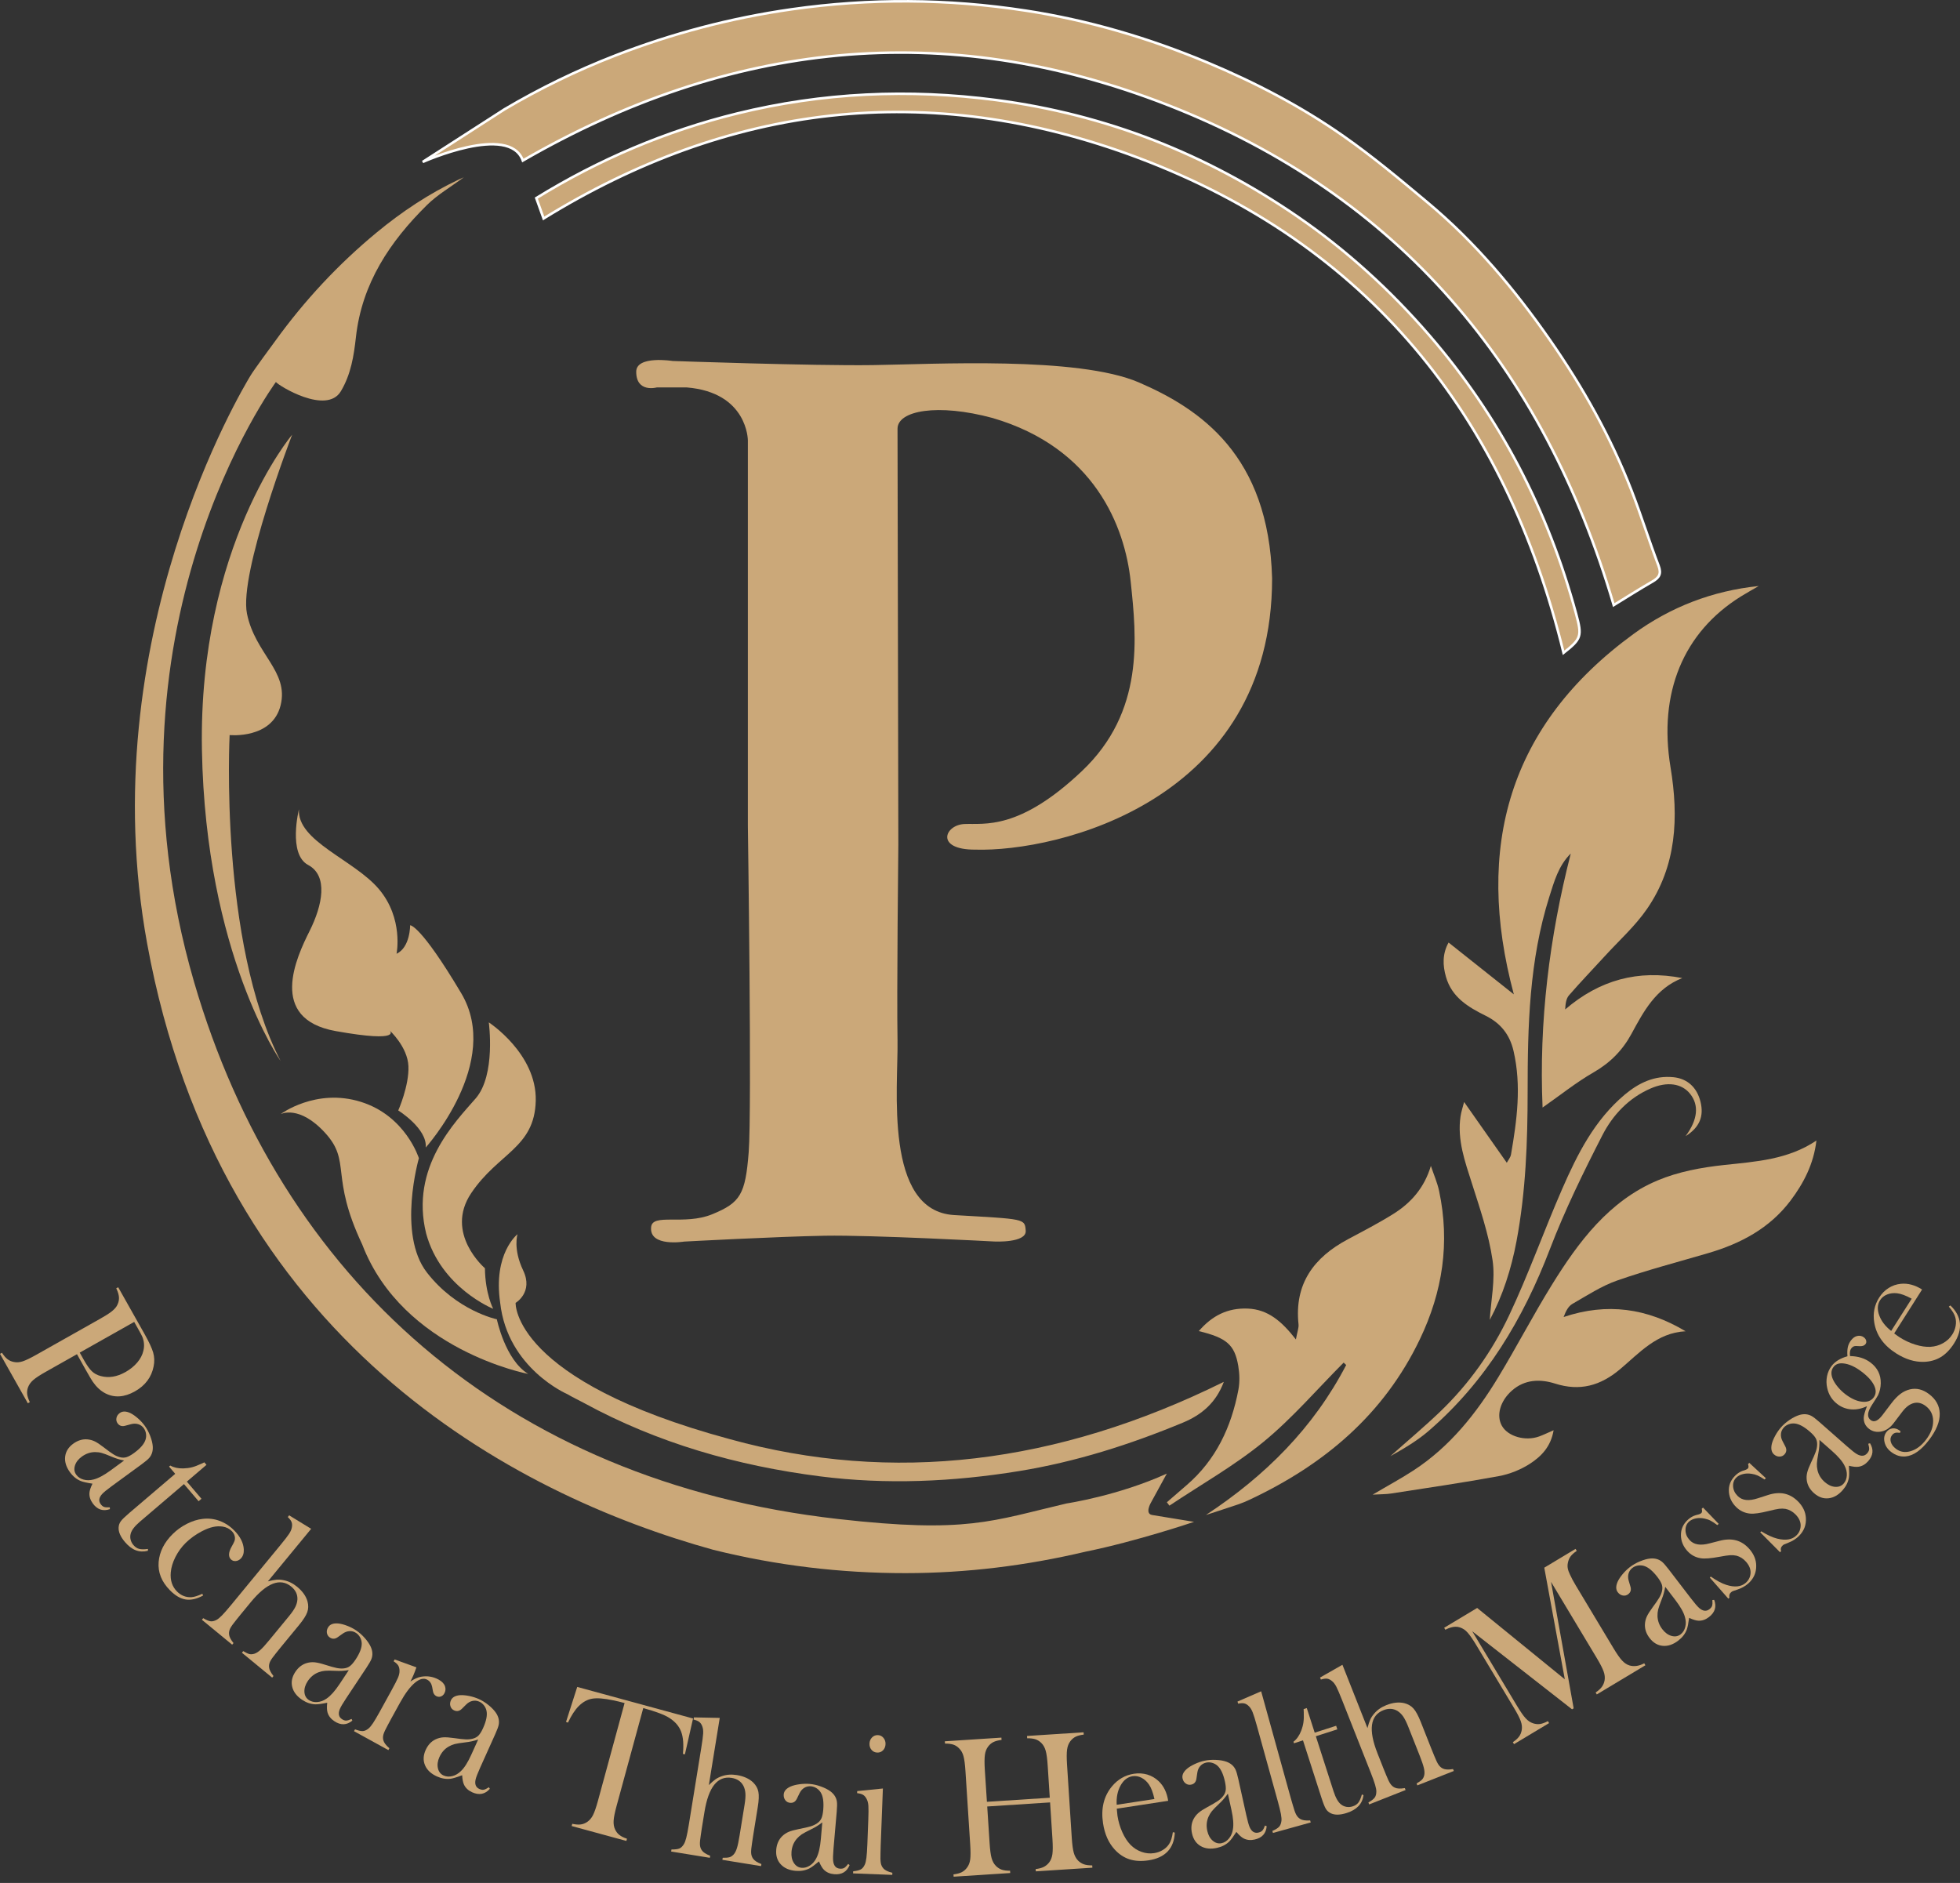 <svg width="153" height="147" viewBox="0 0 153 147" fill="none" xmlns="http://www.w3.org/2000/svg">
    <rect x="0" y="0" width="153" height="147" fill="#333333" stroke="none"/>
    <g clip-path="url(#clip0_236_192)">
        <path d="M116.293 103.044C116.386 101.502 116.736 99.899 116.511 98.382C116.213 96.347 115.528 94.361 114.9 92.386C114.356 90.676 113.742 88.997 114.01 87.162C114.064 86.79 114.189 86.429 114.29 86.031C115.422 87.642 116.485 89.158 117.622 90.775C117.719 90.588 117.908 90.37 117.951 90.127C118.414 87.448 118.778 84.766 118.15 82.052C117.852 80.763 117.139 79.871 115.961 79.291C114.608 78.623 113.327 77.853 112.874 76.263C112.615 75.358 112.588 74.466 113.078 73.582C114.773 74.928 116.394 76.218 118.172 77.628C115.091 66.144 117.774 56.602 127.501 49.503C130.383 47.399 133.663 46.121 137.29 45.75C136.825 46.022 136.351 46.28 135.894 46.566C131.388 49.37 129.447 54.107 130.403 59.898C131.047 63.792 130.892 67.594 128.565 70.961C127.638 72.306 126.384 73.427 125.274 74.644C124.34 75.667 123.377 76.663 122.471 77.71C122.25 77.966 122.203 78.369 122.179 78.806C124.864 76.502 127.872 75.681 131.321 76.357C129.249 77.167 128.313 78.943 127.35 80.719C126.662 81.987 125.693 82.974 124.402 83.715C123.051 84.49 121.825 85.479 120.415 86.464C120.127 79.797 120.939 73.186 122.616 66.633C121.658 67.58 121.324 68.808 120.945 70.002C119.372 74.962 119.249 80.095 119.249 85.229C119.247 89.142 119.105 93.038 118.382 96.89C117.977 99.049 117.312 101.141 116.293 103.044Z" fill="#CBA879"/>
        <path d="M94.133 118.273C98.763 115.228 102.538 111.465 105.085 106.564C105.019 106.501 104.951 106.439 104.886 106.376C102.818 108.451 100.895 110.704 98.642 112.554C96.36 114.425 93.751 115.897 91.286 117.544C91.22 117.455 91.155 117.367 91.087 117.278C91.604 116.831 92.118 116.384 92.635 115.939C94.919 113.972 96.119 111.405 96.669 108.505C96.785 107.901 96.763 107.242 96.66 106.632C96.377 104.977 95.754 104.445 93.58 103.916C94.629 102.698 95.841 102.099 97.395 102.158C98.982 102.22 100.057 103.155 101.159 104.568C101.268 103.966 101.393 103.668 101.364 103.384C101.03 100.227 102.556 98.167 105.216 96.749C106.412 96.111 107.617 95.487 108.764 94.77C110.146 93.904 111.185 92.732 111.696 91.019C111.914 91.677 112.2 92.319 112.341 92.992C113.194 97.019 112.616 100.839 110.836 104.554C108.011 110.452 103.352 114.348 97.565 117.071C97.267 117.212 96.96 117.341 96.648 117.447C95.811 117.731 94.971 117.999 94.133 118.273Z" fill="#CBA879"/>
        <path d="M141.792 89.04C141.583 90.853 140.803 92.363 139.764 93.74C138.141 95.885 135.892 97.081 133.361 97.824C130.983 98.523 128.579 99.149 126.241 99.966C125.012 100.395 123.883 101.138 122.743 101.793C122.431 101.972 122.232 102.349 122.058 102.818C125.462 101.672 128.581 102.135 131.579 103.929C129.324 104.046 127.966 105.633 126.446 106.907C124.932 108.176 123.333 108.633 121.388 108.013C120.238 107.648 119.024 107.671 118.015 108.567C117.113 109.368 116.787 110.484 117.232 111.297C117.693 112.137 119.06 112.538 120.154 112.139C120.486 112.018 120.804 111.861 121.277 111.656C121.06 112.95 120.303 113.699 119.451 114.257C118.726 114.73 117.854 115.081 117.002 115.238C114.207 115.753 111.392 116.16 108.581 116.597C108.207 116.655 107.824 116.647 107.152 116.684C108.398 115.947 109.405 115.405 110.359 114.781C113.19 112.93 115.242 110.349 116.966 107.501C118.4 105.133 119.678 102.671 121.134 100.317C123.224 96.94 125.598 93.754 129.392 92.154C131.005 91.475 132.815 91.139 134.567 90.951C137.074 90.682 139.573 90.535 141.792 89.04Z" fill="#CBA879"/>
        <path d="M56.99 112.357C69.668 115.857 82.505 114.322 95.533 107.878C94.935 109.481 93.837 110.44 92.345 111.06C88.211 112.776 83.977 114.125 79.543 114.846C74.38 115.685 69.188 115.915 64.016 115.256C57.556 114.431 51.34 112.667 45.577 109.524C45.144 109.288 44.691 109.081 44.268 108.829C44.268 108.829 39.614 106.827 39.046 101.713C38.477 97.855 40.398 96.352 40.398 96.352C40.398 96.352 40.029 97.486 40.842 99.186C41.654 100.887 40.249 101.713 40.249 101.713C40.249 101.713 39.953 107.758 56.99 112.357Z" fill="#CBA879"/>
        <path d="M131.579 88.699C132.55 87.384 132.624 86.272 131.943 85.407C131.279 84.563 130.127 84.422 128.861 84.97C127.137 85.717 125.898 87.04 125.083 88.627C123.595 91.528 122.153 94.474 120.989 97.513C118.897 102.98 115.987 107.849 111.531 111.701C110.627 112.482 109.58 113.096 108.533 113.68C109.826 112.528 111.155 111.415 112.407 110.217C114.674 108.046 116.481 105.493 117.808 102.68C119.326 99.462 120.518 96.093 121.942 92.827C123.134 90.096 124.475 87.434 126.825 85.459C127.924 84.537 129.149 83.947 130.637 84.096C131.718 84.206 132.473 84.893 132.747 86.027C133.013 87.132 132.69 88.004 131.579 88.699Z" fill="#CBA879"/>
        <path d="M58.379 64.456V34.377C58.379 34.377 58.379 30.633 53.601 30.245C50.502 30.245 51.277 30.245 51.277 30.245C51.277 30.245 49.664 30.697 49.664 29.02C49.664 27.729 52.505 28.181 52.505 28.181C52.505 28.181 63.413 28.569 68.125 28.503C72.837 28.44 84.132 27.794 88.91 29.858C93.688 31.924 99.043 35.538 99.302 45.157C99.302 62.547 82.519 66.522 76.129 66.329C72.966 66.343 73.741 64.392 75.29 64.329C76.84 64.265 79.551 64.845 84.456 60.197C89.363 55.548 88.717 49.739 88.264 45.415C87.813 41.09 85.424 34.958 77.485 32.633C73.19 31.471 70.062 32.053 70.062 33.472C70.062 34.892 70.125 65.94 70.125 65.94C70.125 65.94 69.996 77.623 70.062 81.238C70.125 84.854 68.965 94.536 74.484 94.858C80.002 95.18 80.002 95.116 80.068 96.084C80.131 97.051 77.614 96.922 77.614 96.922C77.614 96.922 68.061 96.406 64.382 96.471C60.703 96.535 53.408 96.928 53.408 96.928C53.408 96.928 50.697 97.375 50.826 95.825C50.889 94.663 53.408 95.696 55.603 94.792C57.799 93.889 58.186 93.243 58.444 89.951C58.7 86.662 58.379 64.456 58.379 64.456Z" fill="#CBA879"/>
        <path d="M40.814 12.533C56.889 3.254 73.701 1.38 91.151 8.196C109.193 15.242 120.49 28.664 125.971 47.238C126.974 46.624 127.962 45.994 128.977 45.41C129.505 45.106 129.718 44.814 129.467 44.159C128.724 42.214 128.109 40.221 127.354 38.281C125.731 34.101 123.549 30.217 120.989 26.542C118.237 22.595 115.164 18.925 111.465 15.831C109.314 14.031 107.156 12.223 104.862 10.618C101.552 8.303 97.979 6.44 94.242 4.877C89.673 2.966 84.957 1.579 80.072 0.83C73.991 -0.102 67.902 -0.147 61.788 0.727C57.048 1.404 52.463 2.614 48.023 4.336C45.003 5.508 42.127 6.915 39.381 8.534L32.995 12.644C32.995 12.644 39.763 9.603 40.814 12.533Z" fill="#CBA879" stroke="white" stroke-width="0.199" stroke-miterlimit="10"/>
        <path d="M88.819 12.305C106.741 19.041 117.512 32.385 122.054 50.965C123.452 49.862 123.506 49.664 123.033 47.918C120.836 39.816 117.081 32.548 111.575 26.177C108.527 22.651 105.12 19.54 101.292 16.912C94.171 12.023 86.341 8.934 77.748 7.809C70.946 6.921 64.209 7.223 57.556 8.856C51.974 10.227 46.748 12.456 41.865 15.465L42.435 17.055C56.845 8.163 72.38 6.127 88.819 12.305Z" fill="#CBA879" stroke="white" stroke-width="0.199" stroke-miterlimit="10"/>
        <path d="M23.336 63.176C23.336 63.176 22.462 66.677 24.049 67.523C25.637 68.367 25.178 70.662 24.163 72.69C23.147 74.718 20.873 79.541 26.207 80.495C31.541 81.448 30.402 80.431 30.402 80.431C30.402 80.431 31.821 81.717 31.882 83.24C31.944 84.762 31.088 86.691 31.088 86.691C31.088 86.691 33.366 88.108 33.233 89.584C33.233 89.584 39.217 82.94 36.004 77.539C32.792 72.138 32.015 72.235 32.015 72.235C32.015 72.235 32.031 73.953 30.955 74.46C30.955 74.46 31.519 71.71 29.58 69.414C27.641 67.114 23.173 65.675 23.336 63.176Z" fill="#CBA879"/>
        <path d="M21.906 86.977C21.906 86.977 24.647 84.923 28.159 86.016C31.672 87.108 32.699 90.42 32.699 90.42C32.699 90.42 30.996 96.334 33.321 99.337C35.645 102.341 38.785 102.995 38.785 102.995C38.785 102.995 39.429 106.159 41.233 107.26C41.233 107.26 31.443 105.418 28.273 97.148C25.736 91.767 27.442 90.72 25.402 88.467C23.362 86.214 21.906 86.977 21.906 86.977Z" fill="#CBA879"/>
        <path d="M38.156 79.815C38.156 79.815 38.72 83.922 37.133 85.749C35.547 87.579 31.988 91.129 33.267 96.3C34.421 100.541 38.498 102.174 38.498 102.174C38.498 102.174 37.876 101.002 37.854 99.01C37.854 99.01 34.671 96.29 36.785 93.143C38.899 89.996 41.728 89.619 41.821 85.938C41.912 82.257 38.156 79.815 38.156 79.815Z" fill="#CBA879"/>
        <path d="M6.009 105.72L3.582 107.089C3.123 107.347 2.793 107.564 2.596 107.735C2.4 107.907 2.265 108.096 2.189 108.301C2.124 108.48 2.102 108.658 2.122 108.835C2.142 109.012 2.211 109.221 2.328 109.463L2.173 109.55L0 105.694L0.155 105.607C0.3 105.834 0.443 106 0.584 106.108C0.725 106.217 0.89 106.29 1.077 106.326C1.293 106.374 1.526 106.358 1.77 106.277C2.016 106.197 2.37 106.026 2.835 105.764L7.817 102.955C8.204 102.737 8.494 102.554 8.687 102.405C8.88 102.256 9.021 102.109 9.11 101.964C9.231 101.757 9.291 101.549 9.289 101.338C9.287 101.127 9.222 100.889 9.094 100.621L9.071 100.579L9.226 100.492L11.276 104.131C11.633 104.767 11.862 105.255 11.959 105.597C12.056 105.939 12.068 106.296 11.993 106.668C11.828 107.514 11.339 108.166 10.529 108.623C9.704 109.087 8.937 109.139 8.226 108.776C7.859 108.587 7.533 108.287 7.249 107.88C7.158 107.751 6.965 107.425 6.671 106.902L6.009 105.72ZM6.224 105.597L6.558 106.189C6.782 106.586 6.987 106.876 7.173 107.053C7.36 107.232 7.589 107.355 7.861 107.425C8.485 107.594 9.13 107.488 9.796 107.113C10.165 106.904 10.471 106.656 10.715 106.368C10.96 106.08 11.119 105.774 11.192 105.452C11.284 105.077 11.254 104.709 11.105 104.348C11.061 104.25 10.948 104.036 10.761 103.706L10.475 103.199L6.224 105.597Z" fill="#CBA879"/>
        <path d="M8.572 117.675L8.578 117.816C8.041 118.003 7.596 117.854 7.245 117.373C7.052 117.109 6.963 116.835 6.981 116.553C6.993 116.366 7.072 116.126 7.219 115.828C6.786 115.76 6.482 115.693 6.311 115.623C5.983 115.49 5.701 115.264 5.467 114.942C5.167 114.53 5.04 114.125 5.085 113.722C5.131 113.319 5.342 112.981 5.717 112.707C6.065 112.455 6.426 112.341 6.804 112.367C7.014 112.385 7.213 112.437 7.396 112.526C7.579 112.615 7.811 112.768 8.093 112.987C8.423 113.243 8.675 113.428 8.85 113.535C9.025 113.644 9.196 113.718 9.359 113.76C9.541 113.809 9.714 113.809 9.877 113.758C10.04 113.708 10.235 113.599 10.465 113.432C10.954 113.074 11.252 112.733 11.357 112.403C11.407 112.252 11.421 112.095 11.397 111.932C11.373 111.769 11.315 111.624 11.224 111.497C11.113 111.344 10.97 111.241 10.795 111.185C10.62 111.13 10.433 111.13 10.235 111.181L9.77 111.306C9.519 111.376 9.323 111.312 9.182 111.12C9.088 110.992 9.059 110.851 9.09 110.698C9.122 110.543 9.208 110.414 9.351 110.311C9.563 110.156 9.841 110.158 10.185 110.321C10.366 110.412 10.56 110.547 10.765 110.726C10.97 110.905 11.146 111.098 11.297 111.304C11.466 111.537 11.609 111.801 11.725 112.101C11.84 112.401 11.907 112.671 11.925 112.915C11.947 113.271 11.858 113.569 11.655 113.809C11.552 113.931 11.351 114.099 11.055 114.316L8.737 116.01C8.343 116.297 8.087 116.507 7.968 116.64C7.718 116.92 7.682 117.181 7.859 117.423C7.942 117.538 8.032 117.612 8.125 117.643C8.22 117.677 8.369 117.687 8.572 117.675ZM9.688 114.02C9.355 113.956 9.027 113.855 8.709 113.718C8.347 113.565 8.087 113.468 7.928 113.426C7.769 113.382 7.598 113.362 7.42 113.362C7.05 113.364 6.705 113.484 6.383 113.718C6.107 113.919 5.93 114.153 5.848 114.421C5.767 114.687 5.803 114.926 5.956 115.134C6.089 115.317 6.277 115.442 6.524 115.51C6.77 115.579 7.028 115.575 7.3 115.502C7.664 115.412 8.111 115.174 8.641 114.787L9.688 114.02Z" fill="#CBA879"/>
        <path d="M14.585 115.668L15.727 117.007L15.503 117.198L14.361 115.859L10.926 118.791C10.513 119.143 10.27 119.459 10.201 119.735C10.159 119.886 10.157 120.039 10.195 120.194C10.233 120.349 10.304 120.49 10.413 120.617C10.549 120.774 10.695 120.875 10.858 120.917C11.021 120.961 11.252 120.963 11.552 120.923L11.542 121.068C11.206 121.153 10.892 121.139 10.6 121.028C10.308 120.917 10.028 120.704 9.762 120.392C9.408 119.977 9.241 119.598 9.259 119.254C9.267 119.071 9.323 118.908 9.428 118.765C9.533 118.62 9.756 118.404 10.1 118.11L13.677 115.059L13.197 114.494L13.292 114.413C13.57 114.57 13.908 114.645 14.309 114.637C14.553 114.629 14.778 114.6 14.982 114.548C15.187 114.496 15.43 114.405 15.711 114.274L15.952 114.161L16.119 114.357L14.585 115.668Z" fill="#CBA879"/>
        <path d="M15.795 124.423L15.855 124.56C15.352 124.831 14.895 124.934 14.49 124.868C14.083 124.803 13.675 124.564 13.266 124.149C12.611 123.486 12.317 122.747 12.384 121.934C12.454 121.138 12.821 120.411 13.483 119.757C13.807 119.437 14.176 119.171 14.593 118.96C15.01 118.75 15.418 118.621 15.819 118.577C16.274 118.523 16.715 118.573 17.138 118.73C17.561 118.887 17.945 119.137 18.284 119.481C18.755 119.958 19.003 120.448 19.031 120.953C19.047 121.263 18.966 121.505 18.789 121.68C18.672 121.797 18.538 121.859 18.392 121.869C18.244 121.879 18.121 121.833 18.024 121.736C17.814 121.521 17.831 121.191 18.082 120.744C18.199 120.538 18.272 120.393 18.304 120.307C18.336 120.222 18.348 120.13 18.34 120.033C18.324 119.848 18.243 119.681 18.098 119.534C17.907 119.342 17.668 119.223 17.386 119.179C17.136 119.141 16.884 119.151 16.623 119.209C16.365 119.266 16.077 119.378 15.759 119.542C15.275 119.795 14.854 120.099 14.496 120.45C14.168 120.774 13.9 121.144 13.691 121.557C13.483 121.97 13.362 122.371 13.33 122.759C13.278 123.369 13.439 123.863 13.815 124.243C14.126 124.556 14.496 124.707 14.923 124.692C15.146 124.68 15.436 124.59 15.795 124.423Z" fill="#CBA879"/>
        <path d="M24.29 119.352L20.912 123.454C21.178 123.385 21.399 123.343 21.574 123.327C21.749 123.311 21.933 123.321 22.128 123.361C22.508 123.433 22.861 123.603 23.193 123.876C23.614 124.221 23.884 124.601 24.003 125.016C24.085 125.318 24.079 125.598 23.985 125.86C23.892 126.122 23.68 126.454 23.35 126.857L21.912 128.605L21.542 129.064C21.32 129.337 21.171 129.545 21.095 129.694C21.02 129.843 20.99 129.994 21.002 130.145C21.014 130.336 21.129 130.568 21.349 130.844L21.246 130.969L18.884 129.025L18.987 128.9C19.198 129.027 19.361 129.104 19.474 129.13C19.587 129.156 19.715 129.148 19.858 129.104C20.005 129.056 20.159 128.959 20.326 128.808C20.493 128.657 20.714 128.415 20.99 128.079L22.551 126.182C22.788 125.896 22.954 125.651 23.054 125.451C23.153 125.252 23.207 125.052 23.217 124.851C23.229 124.466 23.07 124.138 22.74 123.866C21.88 123.156 20.821 123.564 19.567 125.089L18.779 126.047L18.419 126.494C18.197 126.766 18.046 126.975 17.972 127.124C17.897 127.273 17.867 127.422 17.879 127.574C17.889 127.765 18.006 127.998 18.227 128.272L18.123 128.397L15.761 126.452L15.864 126.327C16.105 126.472 16.296 126.551 16.435 126.571C16.576 126.589 16.731 126.553 16.904 126.46C17.019 126.4 17.16 126.285 17.329 126.112C17.497 125.94 17.726 125.679 18.016 125.328L21.882 120.631C22.218 120.224 22.444 119.93 22.565 119.747C22.684 119.565 22.758 119.398 22.782 119.245C22.814 119.084 22.805 118.943 22.76 118.826C22.714 118.707 22.615 118.575 22.464 118.432L22.573 118.301L24.29 119.352Z" fill="#CBA879"/>
        <path d="M27.448 134.197L27.504 134.326C27.065 134.688 26.598 134.702 26.101 134.372C25.827 134.191 25.65 133.965 25.569 133.693C25.515 133.514 25.507 133.259 25.543 132.93C25.114 133.017 24.806 133.059 24.619 133.053C24.266 133.041 23.924 132.926 23.592 132.707C23.169 132.425 22.909 132.089 22.812 131.696C22.714 131.303 22.796 130.911 23.052 130.524C23.288 130.166 23.59 129.934 23.954 129.829C24.158 129.771 24.361 129.753 24.564 129.773C24.766 129.793 25.038 129.856 25.376 129.964C25.773 130.091 26.073 130.174 26.276 130.216C26.479 130.258 26.663 130.268 26.832 130.25C27.021 130.232 27.184 130.172 27.317 130.069C27.452 129.966 27.597 129.797 27.756 129.559C28.09 129.054 28.251 128.629 28.237 128.285C28.231 128.126 28.189 127.975 28.112 127.83C28.032 127.685 27.929 127.57 27.798 127.483C27.641 127.377 27.47 127.33 27.287 127.34C27.105 127.349 26.928 127.413 26.761 127.53L26.367 127.81C26.157 127.961 25.95 127.971 25.75 127.838C25.619 127.751 25.541 127.63 25.517 127.475C25.493 127.32 25.529 127.169 25.627 127.022C25.771 126.801 26.034 126.708 26.411 126.742C26.614 126.763 26.84 126.823 27.096 126.92C27.351 127.018 27.585 127.137 27.796 127.278C28.034 127.437 28.261 127.636 28.473 127.876C28.686 128.116 28.843 128.349 28.944 128.571C29.089 128.897 29.107 129.207 29 129.503C28.944 129.652 28.815 129.88 28.612 130.186L27.025 132.578C26.757 132.983 26.588 133.269 26.522 133.436C26.385 133.786 26.441 134.044 26.691 134.209C26.811 134.288 26.92 134.326 27.019 134.324C27.118 134.32 27.261 134.279 27.448 134.197ZM27.228 130.383C26.892 130.439 26.55 130.458 26.205 130.439C25.813 130.421 25.535 130.419 25.37 130.435C25.205 130.45 25.038 130.488 24.872 130.55C24.526 130.681 24.242 130.911 24.021 131.243C23.833 131.527 23.747 131.809 23.763 132.087C23.779 132.366 23.896 132.576 24.111 132.719C24.299 132.844 24.52 132.896 24.774 132.876C25.029 132.856 25.271 132.763 25.501 132.6C25.811 132.389 26.149 132.012 26.512 131.464L27.228 130.383Z" fill="#CBA879"/>
        <path d="M32.035 131.273C32.337 131.069 32.619 130.943 32.881 130.898C33.364 130.816 33.821 130.892 34.248 131.128C34.51 131.273 34.675 131.45 34.741 131.657C34.8 131.843 34.784 132.022 34.689 132.195C34.62 132.322 34.524 132.405 34.405 132.445C34.286 132.485 34.166 132.473 34.049 132.409C33.912 132.334 33.827 132.205 33.795 132.022L33.733 131.688C33.682 131.43 33.553 131.243 33.352 131.132C33.076 130.981 32.752 131.063 32.381 131.376C32.007 131.69 31.626 132.203 31.234 132.912L30.535 134.181L30.257 134.7C30.088 135.008 29.979 135.242 29.933 135.401C29.887 135.562 29.884 135.715 29.925 135.862C29.971 136.047 30.128 136.253 30.396 136.484L30.317 136.627L27.635 135.151L27.714 135.008C27.977 135.105 28.179 135.151 28.32 135.143C28.461 135.135 28.608 135.071 28.759 134.948C28.86 134.869 28.978 134.73 29.113 134.529C29.246 134.33 29.423 134.03 29.641 133.635L30.561 131.964C30.817 131.5 30.986 131.168 31.07 130.971C31.153 130.774 31.191 130.596 31.187 130.441C31.187 130.276 31.155 130.141 31.089 130.03C31.024 129.92 30.903 129.807 30.728 129.694L30.807 129.551L32.506 130.167C32.351 130.616 32.194 130.983 32.035 131.273Z" fill="#CBA879"/>
        <path d="M38.164 139.529L38.239 139.648C37.866 140.075 37.407 140.167 36.862 139.922C36.562 139.787 36.352 139.593 36.227 139.338C36.145 139.172 36.096 138.921 36.076 138.589C35.667 138.746 35.369 138.836 35.186 138.862C34.836 138.907 34.479 138.85 34.115 138.687C33.65 138.478 33.34 138.188 33.179 137.815C33.02 137.441 33.036 137.044 33.227 136.619C33.404 136.227 33.662 135.949 34.004 135.786C34.197 135.697 34.393 135.645 34.598 135.631C34.8 135.618 35.078 135.637 35.43 135.687C35.843 135.749 36.153 135.782 36.36 135.79C36.566 135.798 36.751 135.778 36.914 135.733C37.097 135.685 37.248 135.6 37.363 135.477C37.48 135.353 37.596 135.163 37.713 134.902C37.961 134.35 38.05 133.905 37.979 133.567C37.947 133.413 37.882 133.269 37.78 133.138C37.679 133.007 37.558 132.91 37.415 132.846C37.242 132.769 37.065 132.749 36.886 132.787C36.708 132.824 36.545 132.916 36.398 133.061L36.056 133.401C35.871 133.583 35.67 133.627 35.452 133.528C35.309 133.464 35.212 133.357 35.164 133.206C35.114 133.057 35.126 132.902 35.198 132.741C35.305 132.501 35.549 132.366 35.927 132.338C36.129 132.328 36.364 132.35 36.632 132.403C36.898 132.459 37.148 132.538 37.381 132.642C37.643 132.759 37.898 132.92 38.146 133.122C38.394 133.325 38.587 133.528 38.724 133.732C38.919 134.03 38.988 134.334 38.931 134.642C38.901 134.799 38.811 135.045 38.66 135.379L37.482 137.997C37.284 138.44 37.164 138.75 37.125 138.925C37.045 139.293 37.143 139.537 37.417 139.66C37.548 139.72 37.661 139.74 37.758 139.72C37.858 139.704 37.993 139.638 38.164 139.529ZM37.327 135.8C37.005 135.912 36.672 135.985 36.326 136.023C35.937 136.069 35.663 136.112 35.502 136.154C35.341 136.196 35.184 136.261 35.027 136.349C34.707 136.533 34.465 136.808 34.302 137.171C34.161 137.483 34.123 137.773 34.185 138.045C34.246 138.317 34.395 138.506 34.63 138.611C34.836 138.703 35.063 138.719 35.309 138.657C35.555 138.595 35.78 138.464 35.98 138.266C36.253 138.007 36.523 137.58 36.793 136.98L37.327 135.8Z" fill="#CBA879"/>
        <path d="M48.756 132.954C48.476 132.876 48.172 132.805 47.846 132.737C47.149 132.59 46.61 132.549 46.233 132.612C45.853 132.676 45.504 132.866 45.182 133.186C44.886 133.48 44.604 133.913 44.334 134.483L44.185 134.426L45.059 131.696L54.1 134.16L53.466 136.955L53.309 136.927C53.379 136.2 53.333 135.624 53.174 135.197C53.015 134.769 52.711 134.412 52.264 134.124C51.887 133.876 51.203 133.617 50.214 133.347L48.132 140.983C47.993 141.492 47.916 141.877 47.9 142.14C47.884 142.4 47.923 142.63 48.017 142.827C48.102 143.006 48.215 143.149 48.357 143.258C48.498 143.365 48.692 143.463 48.943 143.546L48.895 143.719L44.624 142.555L44.672 142.382C44.934 142.438 45.152 142.453 45.329 142.432C45.504 142.41 45.675 142.344 45.84 142.233C46.02 142.11 46.171 141.935 46.289 141.705C46.406 141.474 46.535 141.103 46.676 140.588L48.756 132.954Z" fill="#CBA879"/>
        <path d="M56.184 134.114L55.333 139.36C55.528 139.168 55.697 139.019 55.84 138.917C55.983 138.814 56.148 138.733 56.337 138.667C56.698 138.538 57.091 138.508 57.517 138.576C58.055 138.663 58.48 138.856 58.792 139.152C59.014 139.37 59.15 139.617 59.201 139.889C59.253 140.161 59.237 140.556 59.153 141.071L58.792 143.306L58.705 143.888C58.649 144.235 58.625 144.492 58.635 144.659C58.645 144.825 58.695 144.97 58.782 145.096C58.887 145.255 59.106 145.398 59.435 145.523L59.41 145.684L56.39 145.195L56.416 145.034C56.662 145.038 56.841 145.022 56.952 144.988C57.064 144.955 57.169 144.883 57.27 144.774C57.373 144.659 57.457 144.496 57.525 144.281C57.592 144.067 57.66 143.747 57.729 143.318L58.122 140.892C58.182 140.525 58.204 140.231 58.188 140.008C58.172 139.786 58.118 139.587 58.027 139.408C57.844 139.07 57.54 138.866 57.117 138.798C56.017 138.619 55.309 139.505 54.992 141.452L54.793 142.676L54.708 143.242C54.652 143.59 54.628 143.846 54.638 144.013C54.648 144.18 54.698 144.325 54.785 144.448C54.89 144.607 55.107 144.75 55.437 144.875L55.411 145.036L52.391 144.545L52.417 144.384C52.697 144.388 52.902 144.363 53.033 144.309C53.164 144.253 53.279 144.144 53.38 143.977C53.45 143.868 53.514 143.697 53.573 143.463C53.633 143.228 53.698 142.889 53.772 142.44L54.745 136.436C54.829 135.916 54.878 135.548 54.89 135.33C54.902 135.111 54.88 134.93 54.825 134.785C54.771 134.63 54.694 134.513 54.594 134.434C54.495 134.354 54.344 134.291 54.141 134.243L54.169 134.074L56.184 134.114Z" fill="#CBA879"/>
        <path d="M66.21 145.515L66.321 145.602C66.108 146.129 65.705 146.367 65.113 146.315C64.785 146.287 64.521 146.172 64.32 145.974C64.187 145.842 64.058 145.624 63.931 145.316C63.595 145.598 63.345 145.783 63.18 145.866C62.864 146.025 62.509 146.089 62.113 146.055C61.607 146.011 61.218 145.84 60.943 145.54C60.669 145.243 60.554 144.861 60.594 144.396C60.631 143.969 60.784 143.621 61.053 143.353C61.204 143.206 61.374 143.091 61.561 143.012C61.748 142.932 62.018 142.859 62.366 142.789C62.775 142.71 63.079 142.64 63.278 142.581C63.474 142.519 63.643 142.441 63.782 142.344C63.939 142.239 64.052 142.108 64.122 141.953C64.191 141.798 64.237 141.579 64.263 141.295C64.314 140.691 64.253 140.242 64.074 139.946C63.993 139.809 63.883 139.696 63.746 139.607C63.607 139.517 63.46 139.466 63.303 139.452C63.115 139.436 62.942 139.476 62.785 139.571C62.628 139.666 62.505 139.807 62.415 139.99L62.205 140.423C62.092 140.658 61.915 140.765 61.676 140.743C61.519 140.729 61.394 140.66 61.299 140.534C61.204 140.409 61.164 140.258 61.178 140.083C61.2 139.821 61.386 139.613 61.732 139.462C61.921 139.384 62.149 139.329 62.419 139.291C62.69 139.255 62.952 139.247 63.204 139.269C63.49 139.293 63.784 139.36 64.086 139.47C64.388 139.579 64.636 139.706 64.833 139.853C65.115 140.07 65.282 140.334 65.328 140.644C65.352 140.801 65.347 141.063 65.316 141.43L65.067 144.291C65.026 144.776 65.016 145.107 65.038 145.284C65.083 145.658 65.256 145.856 65.556 145.882C65.699 145.894 65.812 145.876 65.898 145.827C65.979 145.779 66.085 145.674 66.21 145.515ZM64.189 142.271C63.921 142.481 63.631 142.662 63.317 142.811C62.966 142.984 62.719 143.115 62.582 143.206C62.445 143.298 62.318 143.413 62.199 143.548C61.956 143.828 61.819 144.168 61.786 144.563C61.756 144.903 61.815 145.191 61.964 145.427C62.113 145.664 62.316 145.793 62.572 145.815C62.797 145.835 63.015 145.773 63.23 145.634C63.442 145.495 63.611 145.296 63.734 145.042C63.907 144.708 64.02 144.215 64.078 143.56L64.189 142.271Z" fill="#CBA879"/>
        <path d="M66.915 139.827L68.919 139.625L68.748 144.09L68.733 144.679C68.719 145.028 68.729 145.286 68.758 145.449C68.788 145.612 68.856 145.751 68.957 145.862C69.08 146.008 69.315 146.121 69.658 146.206L69.652 146.369L66.593 146.252L66.599 146.089C66.877 146.059 67.078 146.008 67.201 145.938C67.324 145.868 67.425 145.745 67.507 145.566C67.562 145.449 67.604 145.272 67.634 145.034C67.664 144.796 67.688 144.45 67.706 143.997L67.779 142.092C67.799 141.562 67.803 141.19 67.787 140.976C67.771 140.761 67.727 140.586 67.654 140.449C67.58 140.302 67.491 140.195 67.382 140.125C67.274 140.056 67.115 140.01 66.909 139.988L66.915 139.827ZM68.474 136.82C68.293 136.812 68.147 136.742 68.033 136.609C67.92 136.476 67.866 136.311 67.874 136.114C67.882 135.924 67.948 135.765 68.073 135.638C68.198 135.511 68.349 135.451 68.526 135.457C68.703 135.463 68.848 135.534 68.963 135.671C69.078 135.809 69.132 135.971 69.126 136.162C69.118 136.359 69.052 136.52 68.929 136.645C68.808 136.768 68.655 136.828 68.474 136.82Z" fill="#CBA879"/>
        <path d="M77.04 140.664L81.947 140.346L81.786 137.861C81.752 137.328 81.701 136.939 81.631 136.688C81.562 136.438 81.451 136.236 81.298 136.081C81.159 135.94 81.005 135.84 80.837 135.785C80.668 135.729 80.451 135.701 80.183 135.703L80.171 135.524L84.587 135.238L84.599 135.417C84.337 135.449 84.126 135.504 83.968 135.582C83.809 135.659 83.669 135.777 83.55 135.936C83.417 136.11 83.334 136.327 83.298 136.585C83.262 136.843 83.26 137.237 83.294 137.763L83.663 143.471C83.697 143.997 83.749 144.384 83.819 144.635C83.888 144.885 83.999 145.09 84.154 145.25C84.293 145.388 84.446 145.485 84.613 145.543C84.782 145.602 84.996 145.63 85.261 145.628L85.273 145.807L80.856 146.093L80.845 145.914C81.111 145.882 81.323 145.825 81.482 145.745C81.641 145.664 81.78 145.548 81.9 145.396C82.031 145.221 82.116 145.006 82.152 144.75C82.188 144.494 82.189 144.1 82.156 143.568L81.971 140.711L77.064 141.029L77.249 143.886C77.283 144.412 77.334 144.802 77.404 145.054C77.474 145.306 77.585 145.511 77.74 145.666C77.873 145.803 78.024 145.9 78.193 145.96C78.361 146.019 78.578 146.047 78.846 146.045L78.858 146.224L74.442 146.51L74.43 146.331C74.696 146.297 74.909 146.242 75.068 146.162C75.227 146.083 75.364 145.966 75.479 145.813C75.616 145.638 75.701 145.423 75.735 145.167C75.769 144.911 75.769 144.517 75.735 143.985L75.366 138.278C75.332 137.745 75.28 137.356 75.213 137.106C75.145 136.855 75.034 136.653 74.875 136.498C74.74 136.357 74.589 136.257 74.418 136.2C74.247 136.144 74.031 136.116 73.767 136.118L73.755 135.94L78.171 135.653L78.183 135.832C77.92 135.864 77.71 135.92 77.551 135.997C77.392 136.075 77.253 136.192 77.134 136.351C77.001 136.526 76.917 136.742 76.882 137C76.846 137.261 76.844 137.652 76.877 138.178L77.04 140.664Z" fill="#CBA879"/>
        <path d="M87.176 141.201C87.196 141.454 87.216 141.638 87.231 141.75C87.299 142.195 87.424 142.62 87.605 143.027C87.786 143.434 87.998 143.762 88.241 144.012C88.489 144.267 88.777 144.453 89.105 144.571C89.433 144.688 89.762 144.722 90.094 144.67C90.34 144.632 90.567 144.551 90.771 144.426C90.978 144.3 91.141 144.143 91.262 143.959C91.399 143.754 91.496 143.446 91.554 143.035L91.707 143.067C91.679 143.683 91.495 144.173 91.151 144.537C90.807 144.9 90.311 145.133 89.663 145.232C89.101 145.318 88.604 145.292 88.173 145.153C87.74 145.016 87.355 144.759 87.013 144.388C86.536 143.869 86.234 143.188 86.105 142.344C85.93 141.193 86.159 140.234 86.794 139.467C87.255 138.911 87.829 138.579 88.513 138.474C88.878 138.418 89.226 138.44 89.56 138.537C89.891 138.637 90.187 138.808 90.444 139.05C90.843 139.429 91.091 139.94 91.189 140.586L87.176 141.201ZM90.116 140.447C90.007 139.94 89.862 139.559 89.683 139.304C89.522 139.072 89.327 138.899 89.101 138.784C88.874 138.669 88.646 138.631 88.413 138.665C88.022 138.724 87.71 138.967 87.474 139.39C87.239 139.813 87.138 140.315 87.17 140.895L90.116 140.447Z" fill="#CBA879"/>
        <path d="M98.747 142.517L98.879 142.567C98.833 143.133 98.521 143.48 97.939 143.609C97.619 143.681 97.333 143.651 97.081 143.522C96.916 143.437 96.725 143.266 96.513 143.012C96.276 143.381 96.093 143.631 95.96 143.762C95.706 144.009 95.386 144.176 94.999 144.261C94.502 144.37 94.079 144.325 93.727 144.122C93.378 143.919 93.151 143.59 93.05 143.135C92.957 142.716 92.998 142.338 93.175 142.002C93.276 141.816 93.404 141.657 93.559 141.524C93.713 141.39 93.948 141.24 94.26 141.071C94.627 140.872 94.897 140.715 95.066 140.598C95.237 140.481 95.372 140.356 95.476 140.22C95.595 140.071 95.662 139.914 95.682 139.746C95.702 139.577 95.68 139.354 95.619 139.076C95.487 138.484 95.293 138.075 95.035 137.846C94.915 137.739 94.778 137.666 94.619 137.62C94.46 137.576 94.305 137.57 94.151 137.604C93.966 137.646 93.813 137.735 93.692 137.872C93.57 138.009 93.495 138.18 93.465 138.383L93.394 138.86C93.356 139.118 93.221 139.271 92.986 139.323C92.834 139.356 92.692 139.328 92.563 139.237C92.434 139.146 92.351 139.015 92.313 138.844C92.255 138.585 92.371 138.333 92.657 138.085C92.812 137.956 93.014 137.833 93.261 137.717C93.507 137.602 93.755 137.517 94.004 137.461C94.284 137.4 94.584 137.376 94.903 137.39C95.223 137.403 95.499 137.451 95.732 137.533C96.068 137.654 96.304 137.856 96.441 138.139C96.511 138.282 96.586 138.534 96.665 138.891L97.285 141.694C97.391 142.169 97.48 142.489 97.553 142.652C97.71 142.994 97.935 143.133 98.227 143.067C98.366 143.035 98.469 142.984 98.537 142.912C98.608 142.839 98.676 142.708 98.747 142.517ZM95.849 140.026C95.656 140.306 95.434 140.566 95.18 140.802C94.895 141.073 94.701 141.271 94.597 141.4C94.494 141.53 94.407 141.677 94.333 141.839C94.186 142.179 94.156 142.543 94.242 142.932C94.315 143.266 94.459 143.522 94.671 143.703C94.884 143.884 95.116 143.947 95.366 143.892C95.587 143.842 95.778 143.721 95.938 143.522C96.099 143.325 96.201 143.087 96.244 142.807C96.308 142.437 96.27 141.933 96.127 141.291L95.849 140.026Z" fill="#CBA879"/>
        <path d="M96.6 132.838L98.447 132.036L100.76 140.375L100.925 140.941C101.018 141.281 101.105 141.523 101.185 141.67C101.264 141.817 101.37 141.929 101.501 142.004C101.662 142.103 101.92 142.143 102.273 142.119L102.317 142.276L99.367 143.095L99.323 142.938C99.58 142.825 99.754 142.715 99.85 142.61C99.945 142.505 100.005 142.356 100.029 142.163C100.047 142.036 100.033 141.853 99.989 141.615C99.945 141.378 99.862 141.041 99.741 140.602L98.116 134.741C97.975 134.233 97.865 133.879 97.784 133.675C97.702 133.47 97.607 133.317 97.496 133.208C97.381 133.089 97.263 133.015 97.14 132.985C97.017 132.955 96.852 132.959 96.65 133.001L96.6 132.838Z" fill="#CBA879"/>
        <path d="M102.627 135.266L104.302 134.728L104.391 135.008L102.716 135.546L104.099 139.845C104.266 140.362 104.463 140.705 104.693 140.876C104.816 140.974 104.957 141.033 105.114 141.059C105.271 141.085 105.43 141.071 105.587 141.021C105.784 140.958 105.935 140.86 106.036 140.725C106.137 140.592 106.229 140.38 106.31 140.088L106.439 140.151C106.39 140.493 106.256 140.779 106.04 141.005C105.823 141.232 105.521 141.409 105.13 141.534C104.612 141.701 104.196 141.709 103.886 141.56C103.722 141.482 103.592 141.367 103.499 141.216C103.406 141.065 103.291 140.773 103.153 140.344L101.713 135.868L101.008 136.095L100.97 135.975C101.223 135.781 101.423 135.497 101.57 135.123C101.658 134.895 101.717 134.674 101.747 134.468C101.777 134.259 101.787 134.001 101.775 133.689L101.763 133.425L102.009 133.345L102.627 135.266Z" fill="#CBA879"/>
        <path d="M104.792 129.966L106.745 134.908C106.815 134.642 106.884 134.428 106.954 134.267C107.023 134.106 107.125 133.949 107.254 133.798C107.498 133.502 107.822 133.273 108.221 133.116C108.728 132.916 109.191 132.864 109.612 132.96C109.914 133.035 110.158 133.176 110.341 133.385C110.526 133.593 110.712 133.939 110.905 134.424L111.737 136.529L111.96 137.076C112.089 137.401 112.2 137.634 112.296 137.773C112.389 137.91 112.506 138.011 112.645 138.073C112.816 138.154 113.076 138.166 113.426 138.107L113.486 138.258L110.641 139.382L110.581 139.231C110.796 139.108 110.941 139.003 111.018 138.917C111.096 138.832 111.149 138.715 111.181 138.57C111.211 138.419 111.199 138.234 111.147 138.015C111.096 137.797 110.99 137.485 110.832 137.082L109.928 134.797C109.791 134.451 109.659 134.187 109.532 134.002C109.405 133.82 109.256 133.675 109.087 133.569C108.758 133.373 108.392 133.353 107.995 133.51C106.958 133.919 106.803 135.041 107.528 136.877L107.983 138.031L108.199 138.562C108.328 138.889 108.44 139.122 108.535 139.259C108.628 139.396 108.746 139.497 108.885 139.559C109.056 139.642 109.316 139.652 109.663 139.593L109.723 139.744L106.878 140.868L106.819 140.717C107.061 140.576 107.224 140.451 107.309 140.336C107.393 140.222 107.437 140.067 107.439 139.873C107.443 139.744 107.409 139.563 107.341 139.332C107.274 139.102 107.154 138.774 106.988 138.351L104.753 132.693C104.558 132.203 104.411 131.861 104.31 131.668C104.208 131.476 104.097 131.331 103.974 131.235C103.847 131.13 103.722 131.068 103.597 131.052C103.471 131.035 103.308 131.058 103.11 131.12L103.046 130.961L104.792 129.966Z" fill="#CBA879"/>
        <path d="M123.083 121.074C122.864 121.223 122.705 121.366 122.602 121.503C122.499 121.641 122.429 121.809 122.391 122.006C122.359 122.151 122.357 122.294 122.381 122.433C122.405 122.572 122.463 122.733 122.55 122.916C122.661 123.164 122.81 123.444 122.999 123.76L125.943 128.663C126.217 129.12 126.446 129.446 126.625 129.638C126.805 129.831 126.996 129.958 127.199 130.018C127.558 130.123 127.942 130.067 128.351 129.851L128.442 130.004L124.648 132.282L124.557 132.13C124.777 131.979 124.942 131.832 125.045 131.687C125.151 131.542 125.22 131.375 125.256 131.184C125.294 130.969 125.27 130.737 125.182 130.491C125.097 130.244 124.918 129.895 124.646 129.442L121.076 123.494L122.842 133.367L122.717 133.443L114.924 127.35L118.422 133.178C118.696 133.635 118.921 133.959 119.098 134.148C119.274 134.339 119.465 134.468 119.674 134.535C119.862 134.597 120.043 134.615 120.218 134.589C120.393 134.563 120.597 134.488 120.832 134.366L120.923 134.519L118.186 136.162L118.094 136.009C118.313 135.86 118.474 135.715 118.579 135.572C118.684 135.429 118.754 135.262 118.788 135.066C118.825 134.849 118.802 134.619 118.714 134.372C118.629 134.126 118.45 133.776 118.178 133.323L115.234 128.421C115.111 128.216 114.989 128.027 114.868 127.852C114.652 127.537 114.463 127.324 114.3 127.215C114.076 127.066 113.847 126.992 113.617 126.996C113.384 127 113.12 127.078 112.824 127.231L112.733 127.078L115.309 125.53L122.151 131.099L120.548 122.386L122.989 120.919L123.083 121.074Z" fill="#CBA879"/>
        <path d="M133.671 124.91L133.812 124.9C134.011 125.433 133.874 125.88 133.401 126.243C133.14 126.444 132.868 126.537 132.586 126.525C132.4 126.519 132.157 126.444 131.855 126.303C131.798 126.738 131.738 127.042 131.672 127.217C131.547 127.548 131.327 127.834 131.011 128.077C130.608 128.387 130.204 128.524 129.801 128.488C129.398 128.452 129.054 128.25 128.77 127.88C128.508 127.54 128.387 127.181 128.405 126.801C128.416 126.591 128.466 126.392 128.55 126.205C128.635 126.021 128.782 125.784 128.993 125.498C129.243 125.163 129.42 124.906 129.523 124.729C129.628 124.551 129.698 124.38 129.736 124.215C129.781 124.03 129.775 123.857 129.722 123.696C129.668 123.536 129.555 123.343 129.382 123.116C129.012 122.636 128.663 122.348 128.333 122.248C128.18 122.203 128.023 122.193 127.86 122.218C127.697 122.246 127.554 122.306 127.429 122.403C127.278 122.518 127.179 122.663 127.127 122.84C127.076 123.017 127.08 123.204 127.137 123.4L127.274 123.863C127.35 124.114 127.292 124.31 127.101 124.457C126.976 124.553 126.837 124.586 126.682 124.559C126.527 124.531 126.396 124.447 126.289 124.308C126.128 124.1 126.124 123.822 126.279 123.474C126.366 123.289 126.495 123.095 126.67 122.884C126.845 122.675 127.034 122.493 127.234 122.338C127.461 122.163 127.723 122.014 128.019 121.891C128.315 121.768 128.585 121.694 128.83 121.67C129.185 121.638 129.485 121.722 129.73 121.918C129.853 122.02 130.028 122.214 130.25 122.506L131.998 124.785C132.294 125.17 132.511 125.423 132.648 125.54C132.934 125.784 133.196 125.814 133.434 125.631C133.548 125.544 133.619 125.453 133.649 125.359C133.679 125.26 133.687 125.113 133.671 124.91ZM129.99 123.879C129.934 124.215 129.841 124.545 129.712 124.867C129.569 125.232 129.477 125.494 129.438 125.655C129.398 125.816 129.382 125.985 129.386 126.166C129.398 126.535 129.523 126.879 129.767 127.195C129.976 127.465 130.214 127.638 130.482 127.713C130.751 127.787 130.987 127.747 131.192 127.59C131.37 127.453 131.492 127.26 131.553 127.014C131.617 126.768 131.607 126.507 131.527 126.237C131.43 125.876 131.18 125.435 130.78 124.912L129.99 123.879Z" fill="#CBA879"/>
        <path d="M134.916 124.805L133.466 123.156L133.55 123.082C134.003 123.4 134.406 123.617 134.764 123.73C135.415 123.935 135.92 123.881 136.277 123.567C136.496 123.376 136.619 123.136 136.649 122.848C136.679 122.532 136.561 122.226 136.299 121.926C136.085 121.682 135.834 121.523 135.548 121.449C135.393 121.414 135.228 121.402 135.05 121.412C134.873 121.424 134.595 121.465 134.215 121.537C133.55 121.66 133.069 121.698 132.769 121.65C132.342 121.584 131.986 121.388 131.698 121.062C131.39 120.712 131.229 120.321 131.216 119.884C131.202 119.387 131.392 118.964 131.788 118.617C131.964 118.462 132.159 118.35 132.374 118.287L132.628 118.219C132.703 118.193 132.763 118.164 132.805 118.126C132.87 118.068 132.882 117.955 132.839 117.786L132.942 117.695L134.164 118.966L134.054 119.062C133.852 118.909 133.681 118.795 133.538 118.72C133.395 118.644 133.238 118.591 133.067 118.555C132.831 118.501 132.604 118.495 132.39 118.537C132.175 118.579 131.998 118.66 131.859 118.781C131.665 118.952 131.569 119.175 131.571 119.453C131.573 119.731 131.674 119.983 131.877 120.212C132.044 120.402 132.256 120.52 132.515 120.565C132.773 120.611 133.085 120.585 133.454 120.488L134.251 120.283C134.726 120.162 135.155 120.152 135.536 120.257C135.918 120.363 136.257 120.585 136.553 120.923C136.913 121.33 137.092 121.773 137.092 122.248C137.096 122.796 136.885 123.257 136.462 123.629C136.234 123.829 135.957 123.984 135.632 124.092C135.421 124.159 135.296 124.203 135.256 124.221C135.216 124.239 135.173 124.268 135.123 124.312C135.002 124.419 134.962 124.558 135.002 124.729L134.916 124.805Z" fill="#CBA879"/>
        <path d="M138.953 121.181L137.406 119.624L137.485 119.546C137.956 119.836 138.373 120.029 138.737 120.119C139.4 120.283 139.901 120.198 140.236 119.864C140.443 119.66 140.55 119.413 140.562 119.125C140.572 118.809 140.437 118.509 140.157 118.227C139.927 117.997 139.668 117.852 139.378 117.796C139.221 117.77 139.054 117.767 138.88 117.788C138.705 117.81 138.429 117.868 138.055 117.963C137.4 118.126 136.921 118.194 136.619 118.164C136.19 118.124 135.822 117.949 135.514 117.641C135.187 117.312 135.002 116.928 134.962 116.495C134.918 115.998 135.083 115.565 135.457 115.194C135.624 115.027 135.812 114.906 136.023 114.828L136.271 114.745C136.345 114.715 136.402 114.681 136.442 114.642C136.504 114.58 136.508 114.467 136.454 114.3L136.551 114.203L137.847 115.399L137.743 115.502C137.533 115.361 137.354 115.257 137.207 115.192C137.06 115.126 136.901 115.081 136.726 115.057C136.486 115.019 136.261 115.025 136.049 115.081C135.836 115.134 135.665 115.226 135.534 115.357C135.352 115.538 135.27 115.768 135.288 116.044C135.306 116.32 135.423 116.569 135.64 116.785C135.818 116.966 136.037 117.069 136.297 117.099C136.557 117.129 136.869 117.083 137.231 116.964L138.014 116.712C138.48 116.561 138.907 116.527 139.295 116.608C139.682 116.692 140.034 116.892 140.352 117.21C140.735 117.596 140.94 118.025 140.97 118.5C141.005 119.048 140.824 119.519 140.425 119.916C140.209 120.13 139.942 120.301 139.625 120.426C139.418 120.508 139.297 120.558 139.257 120.577C139.219 120.597 139.176 120.631 139.13 120.677C139.015 120.79 138.983 120.931 139.035 121.1L138.953 121.181Z" fill="#CBA879"/>
        <path d="M145.838 112.711L145.976 112.673C146.273 113.158 146.226 113.623 145.832 114.07C145.616 114.316 145.368 114.461 145.088 114.505C144.903 114.535 144.65 114.509 144.329 114.428C144.356 114.865 144.356 115.176 144.327 115.359C144.267 115.709 144.106 116.031 143.844 116.331C143.508 116.712 143.139 116.925 142.735 116.968C142.332 117.012 141.957 116.879 141.607 116.571C141.285 116.287 141.097 115.957 141.041 115.582C141.011 115.371 141.021 115.169 141.069 114.97C141.116 114.771 141.216 114.511 141.367 114.191C141.547 113.814 141.671 113.528 141.74 113.333C141.808 113.138 141.845 112.956 141.849 112.787C141.857 112.598 141.82 112.429 141.736 112.28C141.653 112.133 141.504 111.964 141.289 111.777C140.834 111.378 140.435 111.162 140.091 111.13C139.932 111.114 139.777 111.134 139.623 111.193C139.468 111.251 139.338 111.338 139.235 111.458C139.11 111.599 139.038 111.762 139.023 111.944C139.007 112.127 139.046 112.31 139.14 112.491L139.362 112.918C139.483 113.148 139.466 113.353 139.307 113.534C139.203 113.651 139.072 113.712 138.915 113.714C138.758 113.716 138.613 113.661 138.48 113.544C138.282 113.369 138.226 113.097 138.309 112.727C138.359 112.53 138.448 112.312 138.58 112.073C138.711 111.835 138.86 111.621 139.029 111.428C139.217 111.213 139.446 111.017 139.714 110.838C139.98 110.659 140.232 110.536 140.467 110.464C140.808 110.365 141.118 110.389 141.397 110.536C141.538 110.611 141.746 110.77 142.022 111.013L144.178 112.91C144.543 113.232 144.803 113.436 144.96 113.524C145.288 113.708 145.55 113.687 145.749 113.462C145.844 113.355 145.896 113.251 145.906 113.154C145.916 113.053 145.894 112.906 145.838 112.711ZM142.028 112.411C142.038 112.751 142.01 113.093 141.945 113.432C141.873 113.818 141.836 114.094 141.828 114.259C141.82 114.424 141.836 114.594 141.875 114.769C141.957 115.131 142.147 115.443 142.447 115.705C142.704 115.929 142.972 116.055 143.248 116.074C143.526 116.096 143.751 116.009 143.921 115.816C144.07 115.647 144.152 115.435 144.166 115.18C144.18 114.926 144.12 114.674 143.989 114.424C143.824 114.088 143.494 113.702 143 113.267L142.028 112.411Z" fill="#CBA879"/>
        <path d="M148.361 111.735L148.318 111.859C148.155 111.835 148.028 111.835 147.934 111.865C147.841 111.892 147.76 111.952 147.69 112.045C147.573 112.2 147.543 112.375 147.601 112.574C147.658 112.77 147.793 112.949 148.004 113.108C148.338 113.36 148.725 113.42 149.166 113.285C149.607 113.15 150.002 112.85 150.354 112.385C150.727 111.892 150.91 111.404 150.904 110.921C150.896 110.438 150.704 110.053 150.324 109.765C150.018 109.534 149.708 109.457 149.392 109.536C149.077 109.616 148.777 109.842 148.491 110.218L147.825 111.096C147.551 111.455 147.237 111.676 146.879 111.751C146.508 111.829 146.184 111.763 145.906 111.553C145.612 111.33 145.473 111.032 145.487 110.663C145.499 110.476 145.582 110.18 145.739 109.777C145.332 109.971 144.927 110.057 144.523 110.029C144.12 110.001 143.755 109.864 143.431 109.618C143.016 109.304 142.749 108.885 142.634 108.362C142.565 108.054 142.559 107.748 142.618 107.446C142.678 107.144 142.797 106.878 142.972 106.646C143.24 106.292 143.653 106.038 144.214 105.881C144.192 105.593 144.202 105.355 144.243 105.168C144.285 104.981 144.367 104.806 144.49 104.643C144.627 104.463 144.78 104.349 144.951 104.304C145.159 104.252 145.34 104.286 145.497 104.405C145.592 104.477 145.652 104.564 145.676 104.663C145.699 104.765 145.684 104.854 145.624 104.931C145.535 105.051 145.382 105.104 145.169 105.094L144.887 105.08C144.736 105.074 144.611 105.136 144.514 105.265C144.41 105.4 144.378 105.601 144.416 105.867C145.052 105.877 145.586 106.044 146.019 106.374C146.56 106.783 146.824 107.321 146.814 107.987C146.808 108.321 146.738 108.63 146.605 108.918C146.562 109.002 146.405 109.252 146.135 109.667C145.761 110.236 145.725 110.635 146.027 110.863C146.291 111.064 146.597 110.933 146.947 110.472L147.638 109.56C147.881 109.24 148.119 108.992 148.35 108.819C148.582 108.646 148.828 108.529 149.089 108.466C149.603 108.344 150.102 108.468 150.588 108.837C151.125 109.242 151.401 109.749 151.417 110.353C151.433 110.975 151.157 111.658 150.59 112.407C149.982 113.209 149.369 113.642 148.753 113.702C148.355 113.738 147.982 113.623 147.632 113.356C147.356 113.148 147.181 112.892 147.11 112.588C147.038 112.284 147.088 112.017 147.261 111.791C147.386 111.626 147.545 111.533 147.736 111.511C147.926 111.491 148.113 111.549 148.294 111.686L148.361 111.735ZM144.072 108.857C144.517 109.193 144.943 109.385 145.348 109.429C145.755 109.475 146.055 109.365 146.254 109.105C146.454 108.841 146.47 108.531 146.303 108.174C146.137 107.816 145.807 107.45 145.312 107.077C144.802 106.69 144.323 106.477 143.874 106.437C143.542 106.405 143.292 106.499 143.125 106.719C142.924 106.984 142.912 107.309 143.085 107.695C143.173 107.887 143.304 108.088 143.482 108.299C143.661 108.509 143.858 108.696 144.072 108.857Z" fill="#CBA879"/>
        <path d="M147.863 104.099C148.067 104.25 148.216 104.357 148.314 104.417C148.693 104.659 149.096 104.844 149.522 104.975C149.947 105.106 150.334 105.162 150.684 105.144C151.039 105.124 151.369 105.031 151.673 104.86C151.977 104.691 152.219 104.465 152.398 104.181C152.531 103.97 152.619 103.747 152.66 103.509C152.702 103.271 152.692 103.044 152.63 102.832C152.567 102.595 152.398 102.319 152.126 102.005L152.249 101.912C152.696 102.337 152.942 102.8 152.992 103.299C153.04 103.797 152.889 104.324 152.537 104.876C152.233 105.355 151.886 105.712 151.498 105.947C151.111 106.181 150.664 106.306 150.159 106.318C149.456 106.336 148.743 106.115 148.022 105.659C147.038 105.035 146.468 104.232 146.307 103.249C146.19 102.536 146.317 101.886 146.689 101.3C146.887 100.988 147.132 100.74 147.426 100.553C147.718 100.366 148.042 100.257 148.393 100.223C148.941 100.172 149.49 100.321 150.04 100.67L147.863 104.099ZM149.228 101.387C148.773 101.137 148.391 100.996 148.081 100.962C147.801 100.931 147.543 100.964 147.307 101.06C147.07 101.155 146.891 101.302 146.764 101.499C146.552 101.832 146.528 102.228 146.693 102.683C146.858 103.138 147.169 103.545 147.628 103.902L149.228 101.387Z" fill="#CBA879"/>
        <path d="M89.939 118.273C89.349 118.176 89.828 117.337 89.828 117.337L91.083 115.041C87.289 116.771 83.262 117.371 83.262 117.371C77.42 118.738 75.483 119.725 65.415 118.585C39.381 115.637 21.87 99.717 15.153 76.673C7.169 49.282 21.538 29.822 21.538 29.822C21.717 30.092 25.489 32.422 26.61 30.541C27.398 29.218 27.623 27.772 27.784 26.316C28.251 22.12 30.436 18.862 33.332 16.004C34.147 15.199 35.174 14.607 36.201 13.844C36.008 13.93 35.919 13.967 35.831 14.007C33.509 15.104 31.385 16.512 29.407 18.147C26.401 20.63 23.769 23.459 21.488 26.616C21.268 26.922 19.844 28.833 19.534 29.357C19.001 30.257 7.13 49.805 11.49 73.681C17.146 104.643 40.096 116.68 55.679 120.991C60.621 122.218 65.63 122.816 70.691 122.812C75.449 122.81 80.135 122.224 84.742 121.136C88.761 120.319 93.209 118.808 93.209 118.808C93.209 118.808 90.529 118.37 89.939 118.273Z" fill="#CBA879"/>
        <path d="M21.906 82.832C21.906 82.832 16.053 74.496 15.763 58.55C15.473 42.604 22.806 33.935 22.806 33.935C22.806 33.935 18.64 44.745 19.279 47.906C19.919 51.067 22.561 52.396 21.906 55.057C21.25 57.719 17.925 57.386 17.925 57.386C17.925 57.386 17.094 73.516 21.906 82.832Z" fill="#CBA879"/>
    </g>
    <defs>
        <clipPath id="clip0_236_192">
            <rect width="153" height="146.508" fill="white"/>
        </clipPath>
    </defs>
</svg>

